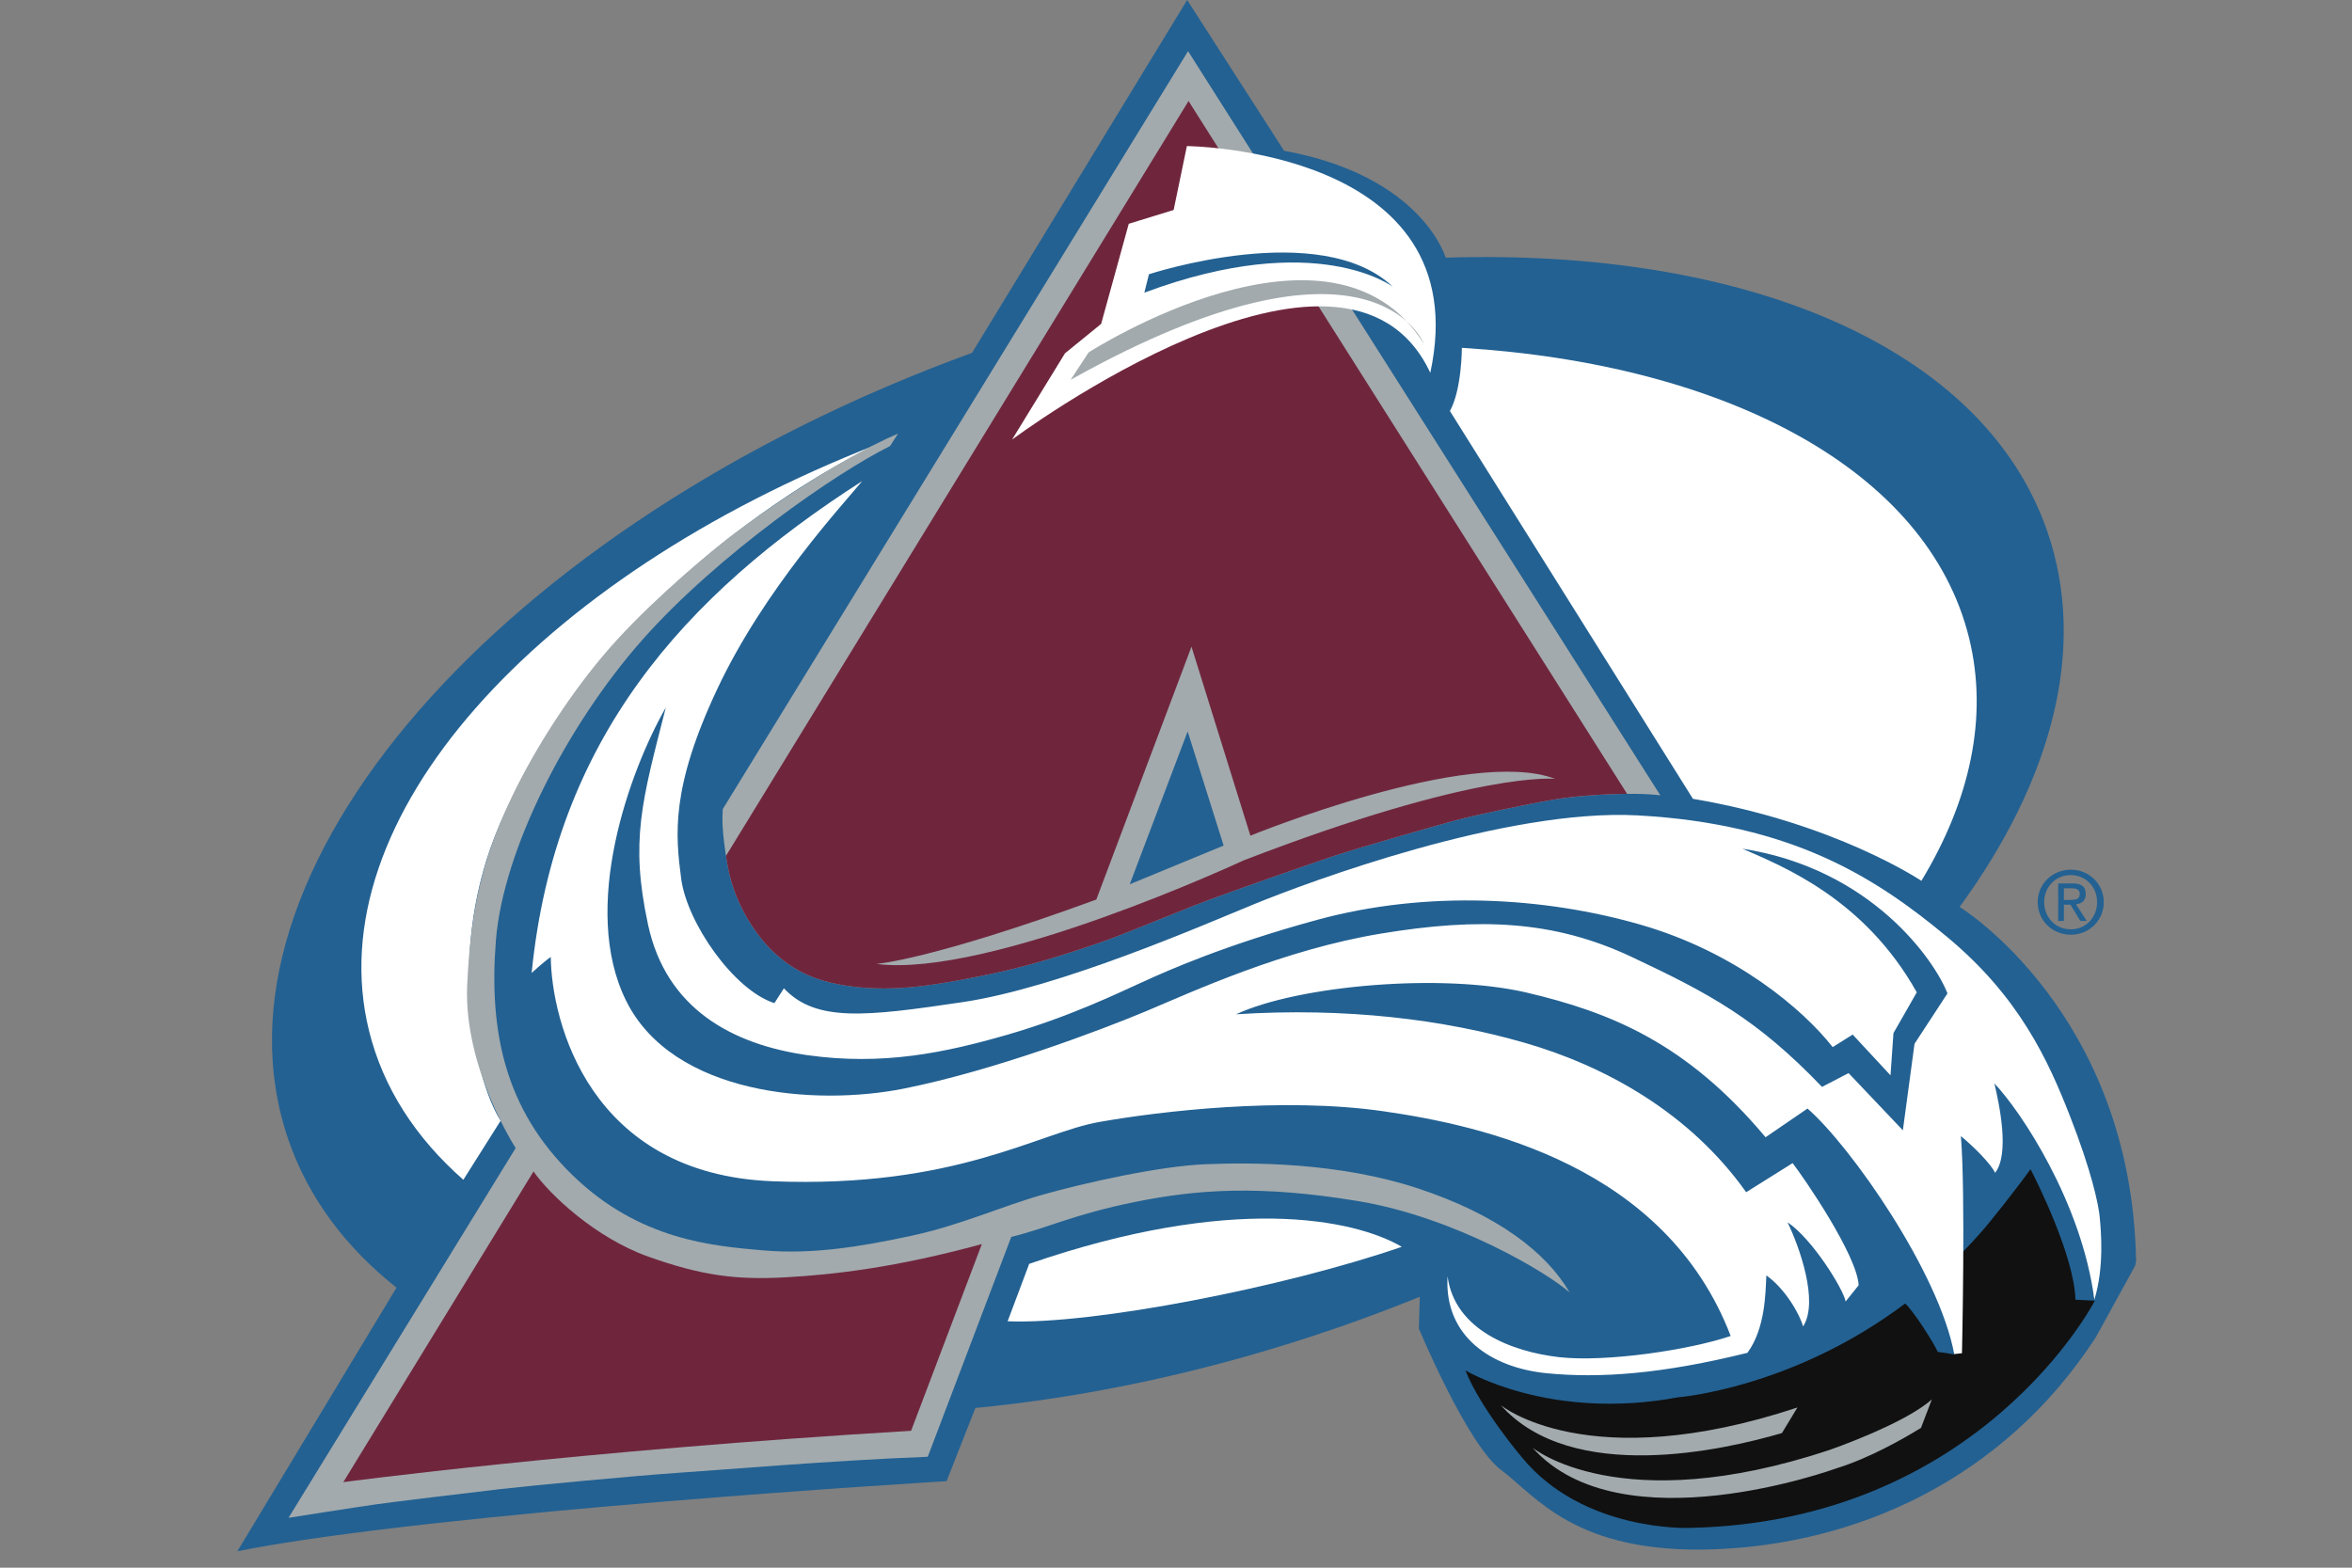 <svg xmlns="http://www.w3.org/2000/svg" viewBox="0 0 24 16"><rect x="0" y="0" width="24" height="16" fill="#808080" stroke="none"/><path d="M21.788 12.917l-0.403 0.733c-0.953 1.466-2.455 2.107-3.884 2.162s-1.832-0.55-2.18-0.806c-0.348-0.257-0.843-1.447-0.843-1.447l0.01-0.324c-0.272 0.11-0.549 0.215-0.833 0.313 -1.265 0.438-2.519 0.708-3.702 0.822l-0.294 0.747c0 0-5.204 0.311-7.237 0.715l1.624-2.69c-0.518-0.411-0.898-0.915-1.102-1.506C2 8.911 5.11 5.352 9.919 3.601L12.114 0l0.989 1.539c1.411 0.257 1.649 1.091 1.649 1.091 3.051-0.097 5.485 0.903 6.138 2.791 0.413 1.192 0.049 2.544-0.894 3.835 0 0 1.755 1.077 1.801 3.615L21.788 12.917z" fill="#236192"/><path d="M17.275 8.153l-2.48-3.958c0.122-0.22 0.122-0.645 0.122-0.645 2.695 0.166 4.755 1.246 5.176 2.963 0.198 0.807 0.009 1.658-0.487 2.477C19.607 8.991 18.728 8.398 17.275 8.153z" fill="#FFF"/><path d="M20.72 11.933c-0.202 0.277-0.413 0.534-0.413 0.534 -0.061 0.077-0.172 0.201-0.278 0.31l-0.087 1.046 -0.169-0.026c-0.046-0.101-0.25-0.421-0.333-0.493 -1.153 0.868-2.316 0.957-2.316 0.957 -1.315 0.245-2.171-0.275-2.171-0.275 0.154 0.391 0.58 0.892 0.58 0.892 0.624 0.758 1.702 0.716 1.702 0.716 2.977-0.058 4.141-2.319 4.141-2.319l-0.198-0.01C21.165 12.813 20.776 12.042 20.72 11.933z" fill="#111"/><path d="M18.183 14.626c-0.586 0.172-2.144 0.529-2.869-0.285 0 0 0.885 0.734 3.027 0.024L18.183 14.626z" fill="#A2AAAD"/><path d="M18.667 14.799c-2.144 0.711-3.029-0.024-3.029-0.024 0.903 1.014 3.098 0.212 3.098 0.212 0.334-0.103 0.673-0.295 0.866-0.414l0.111-0.291C19.431 14.535 18.667 14.799 18.667 14.799z" fill="#A2AAAD"/><path d="M8.798 4.91C6.978 6.077 5.662 7.548 5.425 9.93c0 0 0.114-0.106 0.195-0.163 0.008 0.658 0.393 2.215 2.262 2.289s2.712-0.495 3.335-0.605c0.623-0.11 1.869-0.257 2.895-0.11 1.026 0.147 2.882 0.558 3.548 2.294 -0.415 0.142-1.276 0.271-1.753 0.216 -0.476-0.055-1.063-0.275-1.136-0.825 -0.037 0.623 0.458 0.934 1.008 0.989s1.19 0.006 2.052-0.208c0.184-0.251 0.184-0.615 0.193-0.79 0.192 0.136 0.339 0.393 0.375 0.521 0.165-0.257-0.043-0.825-0.159-1.063 0.25 0.165 0.57 0.681 0.593 0.808l0.133-0.166c-0.018-0.311-0.56-1.099-0.674-1.246l-0.474 0.297c-0.575-0.811-1.436-1.287-2.26-1.525 -0.824-0.238-1.822-0.363-2.945-0.291 0.636-0.295 2.102-0.423 2.963-0.222 0.861 0.202 1.636 0.517 2.44 1.477l0.428-0.293c0.448 0.391 1.343 1.677 1.497 2.506l0.079-0.009c0 0 0.038-1.629-0.011-2.216 0.134 0.11 0.308 0.286 0.349 0.375 0.152-0.192 0.042-0.705-0.007-0.912 0.269 0.281 0.892 1.216 1.02 2.208 0.103-0.339 0.067-0.706 0.055-0.84 -0.012-0.134-0.085-0.476-0.305-1.038 -0.22-0.562-0.513-1.209-1.246-1.82 -0.733-0.611-1.587-1.16-3.164-1.246 -1.344-0.073-3.371 0.684-3.909 0.904 -0.537 0.22-1.991 0.855-2.98 1.002s-1.496 0.206-1.823-0.141l-0.097 0.151c-0.413-0.132-0.89-0.816-0.951-1.268C6.892 8.52 6.843 8.043 7.32 7.03 7.796 6.016 8.602 5.149 8.798 4.91z" fill="#FFF"/><path d="M6.794 7.221C6.428 7.86 5.915 9.265 6.391 10.218c0.476 0.953 1.918 1.075 2.834 0.892 0.916-0.183 2.015-0.599 2.48-0.794 0.464-0.195 1.389-0.623 2.388-0.788 0.999-0.165 1.759-0.137 2.556 0.238 0.797 0.376 1.275 0.63 1.943 1.327l0.271-0.141 0.554 0.584 0.119-0.883 0.336-0.514c-0.125-0.327-0.769-1.272-2.092-1.477 0.409 0.179 1.243 0.508 1.779 1.466l-0.238 0.416 -0.03 0.431 -0.386-0.416 -0.204 0.128c-0.301-0.383-0.985-0.969-1.962-1.25 -0.977-0.281-2.175-0.355-3.298-0.049 -0.941 0.257-1.515 0.513-1.783 0.635 -0.269 0.122-0.745 0.354-1.38 0.538 -0.635 0.183-1.27 0.317-2.04 0.208 -0.77-0.11-1.441-0.476-1.625-1.331S6.548 8.183 6.794 7.221z" fill="#236192"/><path d="M10.502 12.899l-0.22 0.586c0.861 0.037 2.831-0.348 4.022-0.76C13.818 12.441 12.572 12.184 10.502 12.899z" fill="#FFF"/><path d="M7.375 8.258l4.748-7.736 4.819 7.595c-0.302-0.037-0.828 0-1.084 0.043 -0.257 0.043-0.831 0.165-0.989 0.208 -0.159 0.043-0.977 0.275-1.252 0.366s-1.057 0.366-1.301 0.458C12.071 9.283 11.46 9.54 11.228 9.619c-0.232 0.079-0.678 0.232-1.13 0.324 -0.452 0.092-0.879 0.177-1.325 0.134 -0.446-0.043-0.676-0.173-0.873-0.354 -0.147-0.134-0.402-0.461-0.476-0.892C7.362 8.477 7.37 8.339 7.375 8.258z" fill="#A2AAAD"/><path d="M12.128 1.031l4.475 7.071c-0.269 0.002-0.57 0.028-0.745 0.058 -0.257 0.043-0.831 0.165-0.989 0.208 -0.159 0.043-0.977 0.275-1.252 0.366s-1.057 0.366-1.301 0.458C12.071 9.283 11.46 9.54 11.228 9.619c-0.232 0.079-0.678 0.232-1.13 0.324 -0.452 0.092-0.879 0.177-1.325 0.134 -0.446-0.043-0.676-0.173-0.873-0.354 -0.147-0.134-0.402-0.461-0.476-0.892C7.418 8.797 7.412 8.765 7.408 8.735L12.128 1.031zM8.943 9.838c1.162 0.147 3.745-1.056 3.745-1.056 2.389-0.922 3.181-0.833 3.181-0.833 -0.878-0.333-3.11 0.58-3.11 0.58l-0.601-1.929L11.187 9.181C9.5 9.798 8.943 9.838 8.943 9.838z" fill="#6F263D"/><path fill="#236192" d="M11.528 9.025L12.486 8.63 12.119 7.465z"/><path d="M4.728 12.041c-0.485-0.426-0.819-0.938-0.963-1.523C3.236 8.36 5.467 5.897 8.944 4.538c0 0-2.699 1.222-3.848 3.884 -0.539 1.25-0.269 2.565 0.012 3.017L4.728 12.041z" fill="#FFF"/><path d="M9.082 4.553l0.082-0.128C8.523 4.7 7.652 5.313 7.368 5.542c-0.284 0.229-0.834 0.696-1.218 1.154S5.408 7.723 5.179 8.227c-0.229 0.504-0.376 0.989-0.412 1.832s0.495 1.658 0.495 1.658l-2.318 3.774c0 0 0.696-0.11 0.889-0.137 0.192-0.027 0.953-0.119 1.273-0.156 0.321-0.037 1.383-0.137 1.796-0.165 0.412-0.027 1.594-0.128 2.565-0.165l0.852-2.244c0.376-0.092 0.632-0.229 1.264-0.357s1.273-0.174 2.272-0.009c0.999 0.165 1.951 0.742 2.162 0.934 -0.238-0.412-0.742-0.797-1.548-1.063 -0.806-0.266-1.686-0.266-2.162-0.247 -0.476 0.018-1.246 0.192-1.667 0.311s-0.834 0.311-1.347 0.421c-0.513 0.11-1.008 0.192-1.512 0.147s-1.255-0.101-1.942-0.77 -0.852-1.466-0.779-2.391C5.133 8.676 5.784 7.402 6.553 6.532S8.541 4.819 9.082 4.553z" fill="#A2AAAD"/><path d="M10.019 12.697L9.297 14.603c-3.381 0.201-5.794 0.524-5.794 0.524l1.941-3.171c0.166 0.238 0.633 0.678 1.173 0.87s0.889 0.238 1.392 0.211C8.514 13.009 9.143 12.936 10.019 12.697z" fill="#6F263D"/><path d="M14.595 3.805c0.493-2.29-2.484-2.314-2.484-2.314l-0.135 0.652 -0.458 0.141 -0.282 1.022L10.867 3.606l-0.54 0.881C10.326 4.486 13.726 1.95 14.595 3.805z" fill="#FFF"/><path d="M11.677 2.987l0.047-0.188c0 0 1.75-0.576 2.49 0.129C14.214 2.929 13.439 2.33 11.677 2.987z" fill="#236192"/><path d="M11.108 3.597c0 0 2.484-1.6 3.423-0.085 0 0-0.517-1.362-3.606 0.364L11.108 3.597z" fill="#A2AAAD"/><path d="M20.793 9.207c0-0.191 0.155-0.331 0.338-0.331 0.181 0 0.336 0.141 0.336 0.331 0 0.193-0.155 0.333-0.336 0.333C20.947 9.54 20.793 9.399 20.793 9.207zM21.13 9.485c0.15 0 0.269-0.118 0.269-0.278 0-0.157-0.119-0.276-0.269-0.276 -0.152 0-0.271 0.119-0.271 0.276C20.859 9.367 20.978 9.485 21.13 9.485zM21.06 9.399h-0.058V9.016h0.146c0.091 0 0.135 0.033 0.135 0.109 0 0.069-0.043 0.098-0.099 0.105l0.109 0.169h-0.065l-0.101-0.166h-0.067V9.399zM21.129 9.184c0.049 0 0.093-0.004 0.093-0.062 0-0.047-0.043-0.056-0.083-0.056h-0.079v0.119H21.129z" fill="#236192"/></svg>